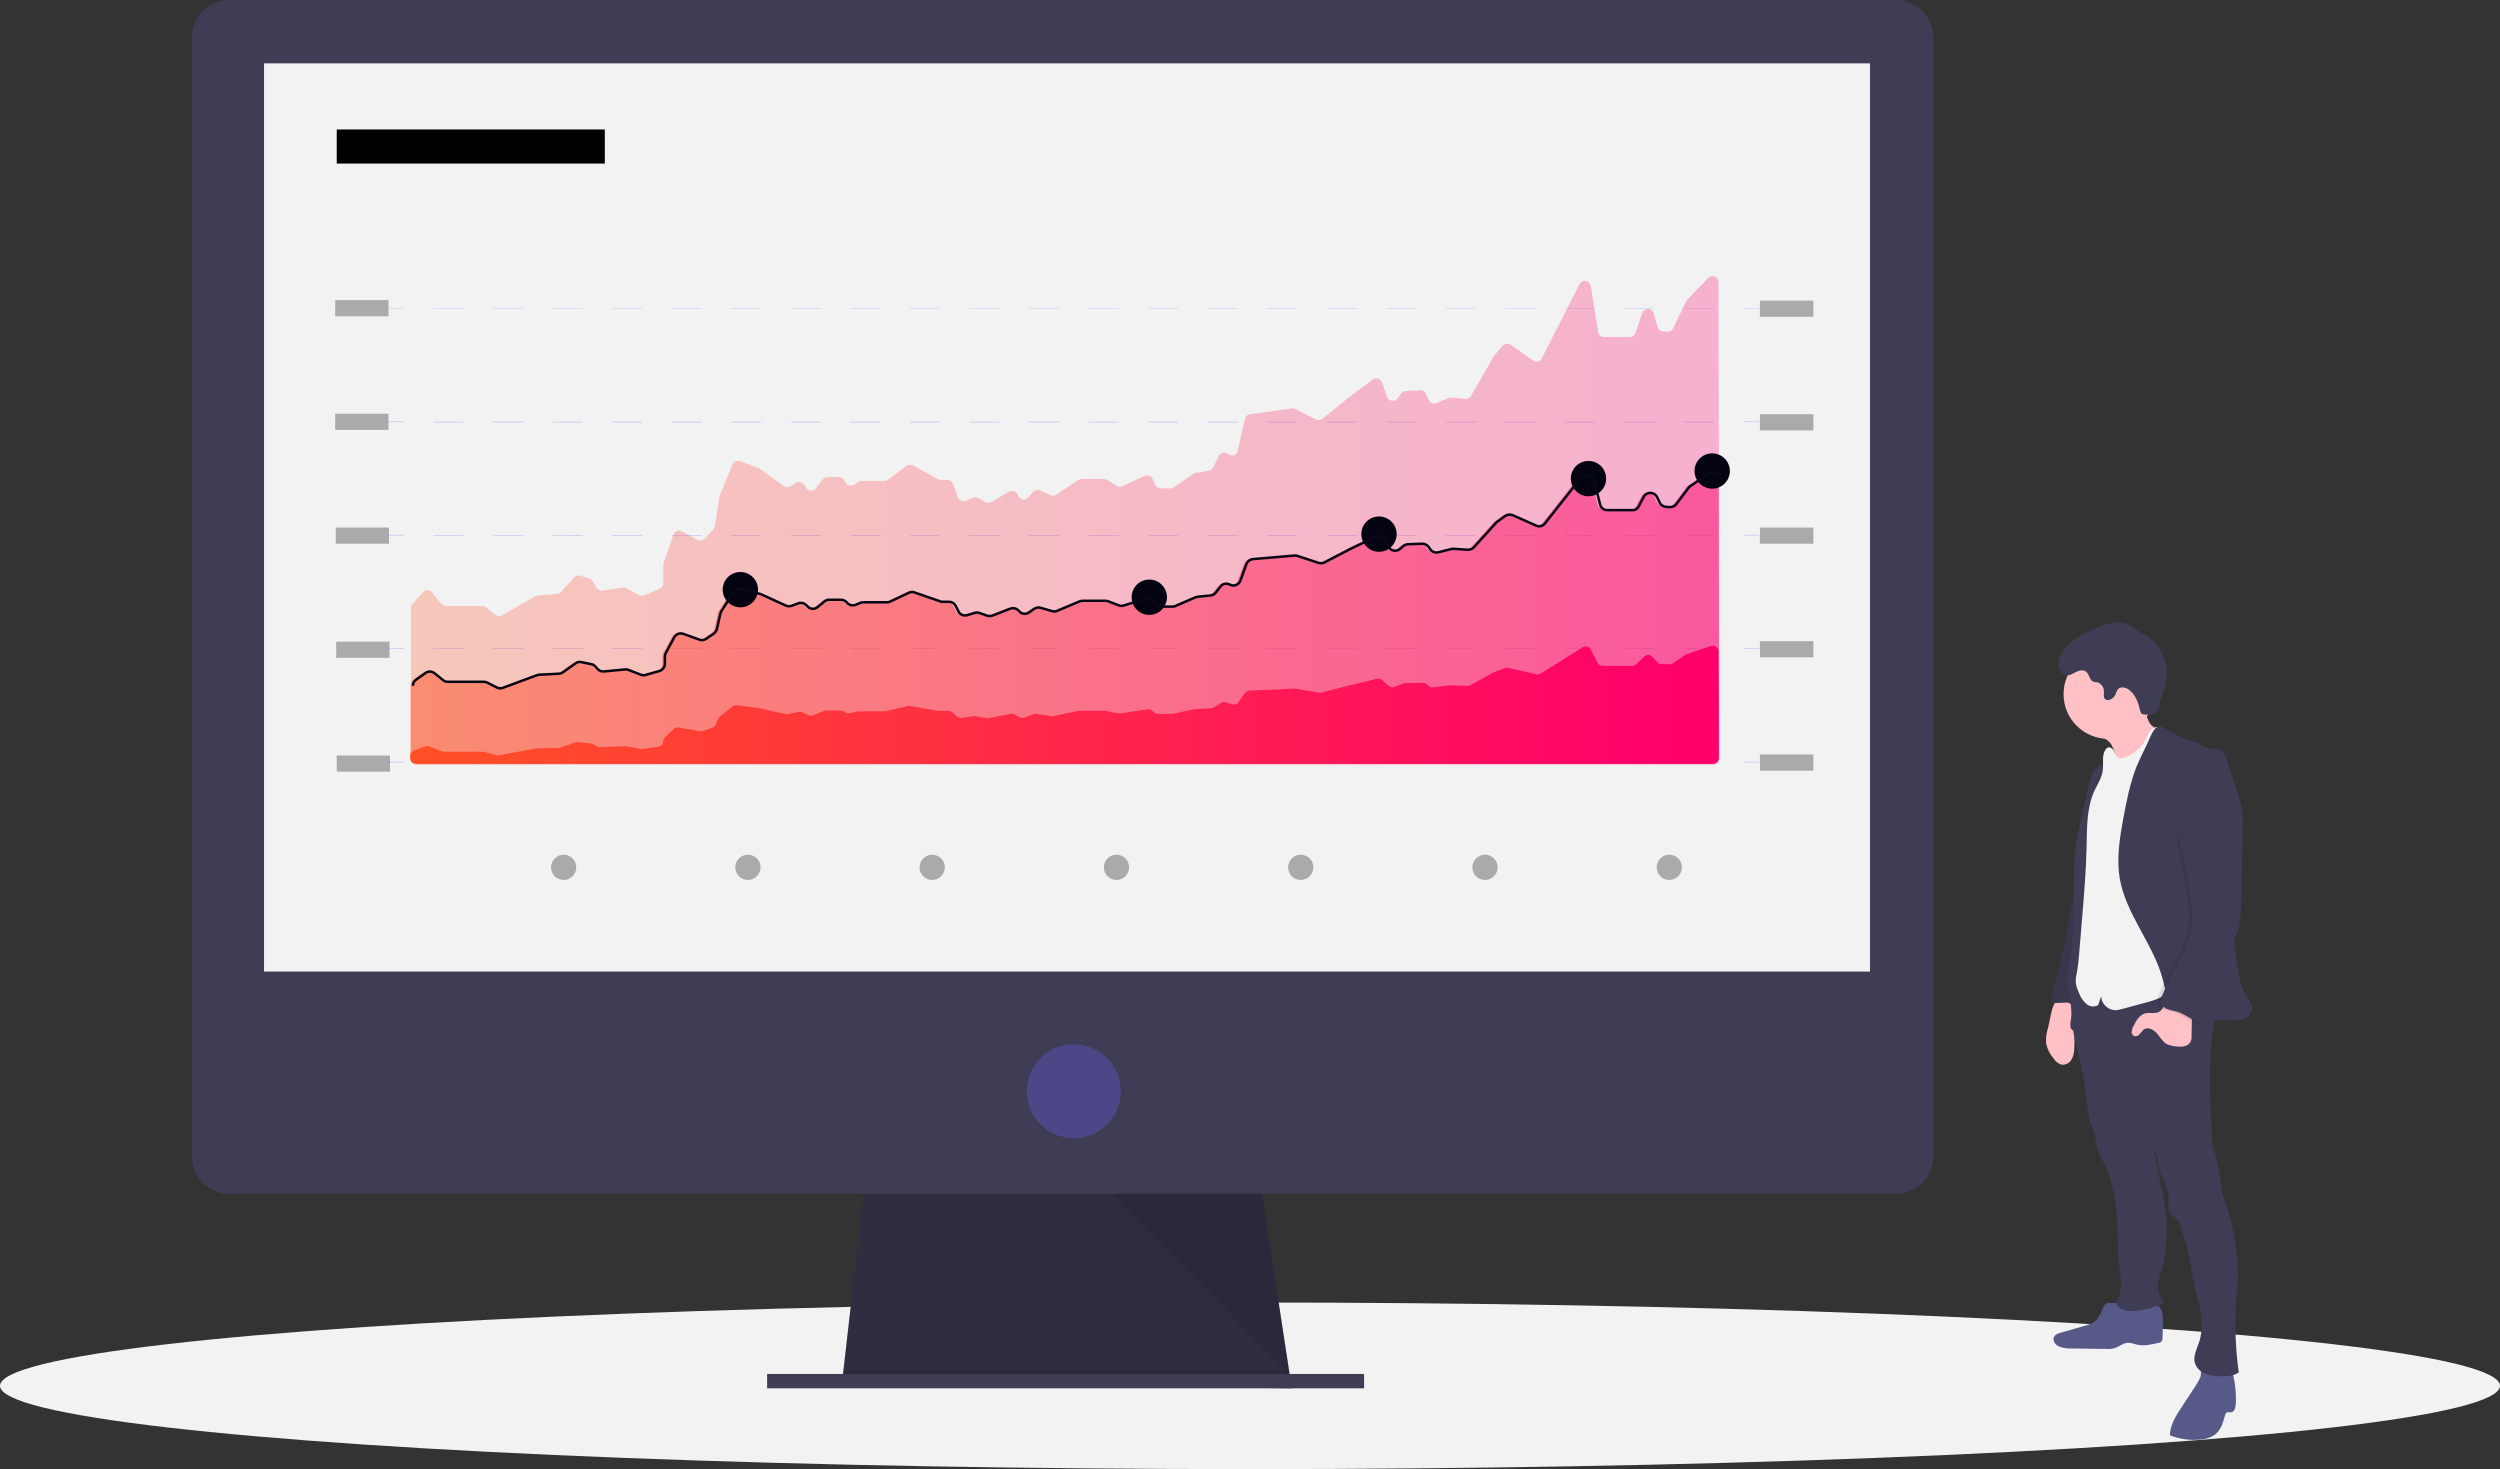 <?xml version="1.0" encoding="utf-8"?>
<!-- Generator: Adobe Illustrator 21.0.2, SVG Export Plug-In . SVG Version: 6.00 Build 0)  -->
<svg version="1.1" id="Capa_1" xmlns="http://www.w3.org/2000/svg" xmlns:xlink="http://www.w3.org/1999/xlink" x="0px" y="0px"
	 viewBox="0 0 990.4 582" style="enable-background:new 0 0 990.4 582;" xml:space="preserve">
<rect x="0" y="0" width="990.4" height="582" fill="#333333" stroke="none"/>
<style type="text/css">
	.st0{fill:#F2F2F2;}
	.st1{fill:#2F2E41;}
	.st2{opacity:0.1;enable-background:new    ;}
	.st3{fill:#3F3D56;}
	.st4{opacity:0.3;enable-background:new    ;}
	.st5{opacity:0.3;}
	.st6{fill:#6C63FF;}
	.st7{fill:none;stroke:#F2F2F2;stroke-width:0.1;stroke-miterlimit:10;}
	.st8{opacity:0.27;fill:url(#SVGID_1_);enable-background:new    ;}
	.st9{opacity:0.49;fill:url(#SVGID_2_);enable-background:new    ;}
	.st10{fill:#030311;}
	.st11{fill:url(#SVGID_3_);}
	.st12{fill:none;stroke:#080816;stroke-miterlimit:10;}
	.st13{opacity:0.2;fill:#F2F2F2;enable-background:new    ;}
	.st14{fill:#FFC0C6;}
	.st15{fill:#575A88;}
	.st16{opacity:0.3;fill:#6C63FF;enable-background:new    ;}
</style>
<title>Recurso 1</title>
<g id="e4110a9f-f3dd-43c7-a69f-77d1c85ae255">
	<ellipse class="st0" cx="495.2" cy="549" rx="495.2" ry="33"/>
	<polygon class="st1" points="511.8,550 333.6,547.7 334.1,543.1 342.7,467.7 499.2,467.7 510.7,543.1 511.6,548.8 	"/>
	<polygon class="st2" points="511.6,548.8 422.7,548.8 333.6,547.7 334.1,543.1 510.7,543.1 	"/>
	<rect x="303.9" y="544.3" class="st3" width="236.5" height="5.7"/>
	<path class="st3" d="M765.9,14.9c0-8.2-6.6-14.9-14.8-14.9c0,0,0,0,0,0H90.8C82.6,0,76,6.7,76,14.9c0,0,0,0,0,0l0,0v400.3h689.9
		V14.9z"/>
	<path class="st3" d="M76,411.2v46.9c0,8.2,6.6,14.8,14.7,14.8c0,0,0,0,0.1,0h660.3c8.2,0,14.8-6.6,14.8-14.7c0,0,0,0,0-0.1v-46.9
		H76z"/>
	<rect x="104.6" y="25.1" class="st0" width="636.2" height="359.8"/>
	<polygon class="st2" points="439.8,472.9 510.9,544.3 500,472.9 	"/>
	<rect x="132.8" y="163.9" class="st4" width="21.1" height="6.4"/>
	<rect x="697.2" y="164.1" class="st4" width="21.2" height="6.4"/>
	<rect x="133" y="209" class="st4" width="21.1" height="6.4"/>
	<rect x="133.2" y="254.2" class="st4" width="21.1" height="6.4"/>
	<rect x="133.4" y="299.3" class="st4" width="21.1" height="6.4"/>
	<g class="st5">
		<rect x="154" y="167" class="st6" width="6" height="0.2"/>
		<path class="st6" d="M679,167.3h-11.8v-0.2H679V167.3z M655.4,167.3h-11.8v-0.2h11.8L655.4,167.3z M631.8,167.3H620v-0.2h11.8
			L631.8,167.3z M608.2,167.3h-11.8v-0.2h11.8L608.2,167.3z M584.6,167.3h-11.8v-0.2h11.8L584.6,167.3z M561,167.3h-11.8v-0.2H561
			L561,167.3z M537.5,167.3h-11.8v-0.2h11.8L537.5,167.3z M513.9,167.3h-11.8v-0.2h11.8L513.9,167.3z M490.3,167.3h-11.8v-0.2h11.8
			L490.3,167.3z M466.7,167.3h-11.8v-0.2h11.8L466.7,167.3z M443.1,167.3h-11.8v-0.2h11.8L443.1,167.3z M419.5,167.3h-11.8v-0.2
			h11.8L419.5,167.3z M395.9,167.3h-11.8v-0.2h11.8L395.9,167.3z M372.3,167.3h-11.8v-0.2h11.8L372.3,167.3z M348.7,167.3h-11.8
			v-0.2h11.8L348.7,167.3z M325.1,167.3h-11.7v-0.2h11.8L325.1,167.3z M301.5,167.3h-11.8v-0.2h11.8L301.5,167.3z M277.9,167.3
			h-11.8v-0.2h11.8L277.9,167.3z M254.3,167.3h-11.8v-0.2h11.9L254.3,167.3z M230.8,167.3H219v-0.2h11.8L230.8,167.3z M207.2,167.3
			h-11.8v-0.2h11.8L207.2,167.3z M183.6,167.3h-11.8v-0.2h11.8L183.6,167.3z"/>
		<rect x="690.8" y="167" class="st6" width="6" height="0.2"/>
		<rect x="154" y="167" class="st6" width="6" height="0.2"/>
		<path class="st6" d="M679,167.3h-11.8v-0.2H679V167.3z M655.4,167.3h-11.8v-0.2h11.8L655.4,167.3z M631.8,167.3H620v-0.2h11.8
			L631.8,167.3z M608.2,167.3h-11.8v-0.2h11.8L608.2,167.3z M584.6,167.3h-11.8v-0.2h11.8L584.6,167.3z M561,167.3h-11.8v-0.2H561
			L561,167.3z M537.5,167.3h-11.8v-0.2h11.8L537.5,167.3z M513.9,167.3h-11.8v-0.2h11.8L513.9,167.3z M490.3,167.3h-11.8v-0.2h11.8
			L490.3,167.3z M466.7,167.3h-11.8v-0.2h11.8L466.7,167.3z M443.1,167.3h-11.8v-0.2h11.8L443.1,167.3z M419.5,167.3h-11.8v-0.2
			h11.8L419.5,167.3z M395.9,167.3h-11.8v-0.2h11.8L395.9,167.3z M372.3,167.3h-11.8v-0.2h11.8L372.3,167.3z M348.7,167.3h-11.8
			v-0.2h11.8L348.7,167.3z M325.1,167.3h-11.7v-0.2h11.8L325.1,167.3z M301.5,167.3h-11.8v-0.2h11.8L301.5,167.3z M277.9,167.3
			h-11.8v-0.2h11.8L277.9,167.3z M254.3,167.3h-11.8v-0.2h11.9L254.3,167.3z M230.8,167.3H219v-0.2h11.8L230.8,167.3z M207.2,167.3
			h-11.8v-0.2h11.8L207.2,167.3z M183.6,167.3h-11.8v-0.2h11.8L183.6,167.3z"/>
		<rect x="690.8" y="167" class="st6" width="6" height="0.2"/>
	</g>
	<rect x="132.8" y="118.9" class="st4" width="21.1" height="6.4"/>
	<rect x="697.2" y="119.1" class="st4" width="21.2" height="6.4"/>
	<g class="st5">
		<rect x="154" y="122" class="st6" width="6" height="0.2"/>
		<path class="st6" d="M679,122.3h-11.8v-0.2H679V122.3z M655.4,122.3h-11.8v-0.2h11.8L655.4,122.3z M631.8,122.3H620v-0.2h11.8
			L631.8,122.3z M608.2,122.3h-11.8v-0.2h11.8L608.2,122.3z M584.6,122.3h-11.8v-0.2h11.8L584.6,122.3z M561,122.3h-11.8v-0.2H561
			L561,122.3z M537.5,122.3h-11.8v-0.2h11.8L537.5,122.3z M513.9,122.3h-11.8v-0.2h11.8L513.9,122.3z M490.3,122.3h-11.8v-0.2h11.8
			L490.3,122.3z M466.7,122.3h-11.8v-0.2h11.8L466.7,122.3z M443.1,122.3h-11.8v-0.2h11.8L443.1,122.3z M419.5,122.3h-11.8v-0.2
			h11.8L419.5,122.3z M395.9,122.3h-11.8v-0.2h11.8L395.9,122.3z M372.3,122.3h-11.8v-0.2h11.8L372.3,122.3z M348.7,122.3h-11.8
			v-0.2h11.8L348.7,122.3z M325.1,122.3h-11.7v-0.2h11.8L325.1,122.3z M301.5,122.3h-11.8v-0.2h11.8L301.5,122.3z M277.9,122.3
			h-11.8v-0.2h11.8L277.9,122.3z M254.3,122.3h-11.8v-0.2h11.9L254.3,122.3z M230.8,122.3H219v-0.2h11.8L230.8,122.3z M207.2,122.3
			h-11.8v-0.2h11.8L207.2,122.3z M183.6,122.3h-11.8v-0.2h11.8L183.6,122.3z"/>
		<rect x="690.8" y="122" class="st6" width="6" height="0.2"/>
	</g>
	<rect x="697.2" y="209" class="st4" width="21.2" height="6.4"/>
	<g class="st5">
		<rect x="154" y="211.9" class="st6" width="6" height="0.2"/>
		<path class="st6" d="M679,212.2h-11.8V212H679V212.2z M655.4,212.2h-11.8V212h11.8L655.4,212.2z M631.8,212.2H620V212h11.8
			L631.8,212.2z M608.2,212.2h-11.8V212h11.8L608.2,212.2z M584.6,212.2h-11.8V212h11.8L584.6,212.2z M561,212.2h-11.8V212H561
			L561,212.2z M537.5,212.2h-11.8V212h11.8L537.5,212.2z M513.9,212.2h-11.8V212h11.8L513.9,212.2z M490.3,212.2h-11.8V212h11.8
			L490.3,212.2z M466.7,212.2h-11.8V212h11.8L466.7,212.2z M443.1,212.2h-11.8V212h11.8L443.1,212.2z M419.5,212.2h-11.8V212h11.8
			L419.5,212.2z M395.9,212.2h-11.8V212h11.8L395.9,212.2z M372.3,212.2h-11.8V212h11.8L372.3,212.2z M348.7,212.2h-11.8V212h11.8
			L348.7,212.2z M325.1,212.2h-11.7V212h11.8L325.1,212.2z M301.5,212.2h-11.8V212h11.8L301.5,212.2z M277.9,212.2h-11.8V212h11.8
			L277.9,212.2z M254.3,212.2h-11.8V212h11.9L254.3,212.2z M230.8,212.2H219V212h11.8L230.8,212.2z M207.2,212.2h-11.8V212h11.8
			L207.2,212.2z M183.6,212.2h-11.8V212h11.8L183.6,212.2z"/>
		<rect x="690.8" y="211.9" class="st6" width="6" height="0.2"/>
		<rect x="154" y="211.9" class="st6" width="6" height="0.2"/>
		<path class="st6" d="M679,212.2h-11.8V212H679V212.2z M655.4,212.2h-11.8V212h11.8L655.4,212.2z M631.8,212.2H620V212h11.8
			L631.8,212.2z M608.2,212.2h-11.8V212h11.8L608.2,212.2z M584.6,212.2h-11.8V212h11.8L584.6,212.2z M561,212.2h-11.8V212H561
			L561,212.2z M537.5,212.2h-11.8V212h11.8L537.5,212.2z M513.9,212.2h-11.8V212h11.8L513.9,212.2z M490.3,212.2h-11.8V212h11.8
			L490.3,212.2z M466.7,212.2h-11.8V212h11.8L466.7,212.2z M443.1,212.2h-11.8V212h11.8L443.1,212.2z M419.5,212.2h-11.8V212h11.8
			L419.5,212.2z M395.9,212.2h-11.8V212h11.8L395.9,212.2z M372.3,212.2h-11.8V212h11.8L372.3,212.2z M348.7,212.2h-11.8V212h11.8
			L348.7,212.2z M325.1,212.2h-11.7V212h11.8L325.1,212.2z M301.5,212.2h-11.8V212h11.8L301.5,212.2z M277.9,212.2h-11.8V212h11.8
			L277.9,212.2z M254.3,212.2h-11.8V212h11.9L254.3,212.2z M230.8,212.2H219V212h11.8L230.8,212.2z M207.2,212.2h-11.8V212h11.8
			L207.2,212.2z M183.6,212.2h-11.8V212h11.8L183.6,212.2z"/>
		<rect x="690.8" y="211.9" class="st6" width="6" height="0.2"/>
	</g>
	<rect x="697.2" y="254" class="st4" width="21.2" height="6.4"/>
	<g class="st5">
		<rect x="154" y="256.9" class="st6" width="6" height="0.2"/>
		<path class="st6" d="M679,257.1h-11.8v-0.2H679V257.1z M655.4,257.1h-11.8v-0.2h11.8L655.4,257.1z M631.8,257.1H620v-0.2h11.8
			L631.8,257.1z M608.2,257.1h-11.8v-0.2h11.8L608.2,257.1z M584.6,257.1h-11.8v-0.2h11.8L584.6,257.1z M561,257.1h-11.8v-0.2H561
			L561,257.1z M537.5,257.1h-11.8v-0.2h11.8L537.5,257.1z M513.9,257.1h-11.8v-0.2h11.8L513.9,257.1z M490.3,257.1h-11.8v-0.2h11.8
			L490.3,257.1z M466.7,257.1h-11.8v-0.2h11.8L466.7,257.1z M443.1,257.1h-11.8v-0.2h11.8L443.1,257.1z M419.5,257.1h-11.8v-0.2
			h11.8L419.5,257.1z M395.9,257.1h-11.8v-0.2h11.8L395.9,257.1z M372.3,257.1h-11.8v-0.2h11.8L372.3,257.1z M348.7,257.1h-11.8
			v-0.2h11.8L348.7,257.1z M325.1,257.1h-11.7v-0.2h11.8L325.1,257.1z M301.5,257.1h-11.8v-0.2h11.8L301.5,257.1z M277.9,257.1
			h-11.8v-0.2h11.8L277.9,257.1z M254.3,257.1h-11.8v-0.2h11.9L254.3,257.1z M230.8,257.1H219v-0.2h11.8L230.8,257.1z M207.2,257.1
			h-11.8v-0.2h11.8L207.2,257.1z M183.6,257.1h-11.8v-0.2h11.8L183.6,257.1z"/>
		<rect x="690.8" y="256.9" class="st6" width="6" height="0.2"/>
		<rect x="154" y="256.9" class="st6" width="6" height="0.2"/>
		<path class="st6" d="M679,257.1h-11.8v-0.2H679V257.1z M655.4,257.1h-11.8v-0.2h11.8L655.4,257.1z M631.8,257.1H620v-0.2h11.8
			L631.8,257.1z M608.2,257.1h-11.8v-0.2h11.8L608.2,257.1z M584.6,257.1h-11.8v-0.2h11.8L584.6,257.1z M561,257.1h-11.8v-0.2H561
			L561,257.1z M537.5,257.1h-11.8v-0.2h11.8L537.5,257.1z M513.9,257.1h-11.8v-0.2h11.8L513.9,257.1z M490.3,257.1h-11.8v-0.2h11.8
			L490.3,257.1z M466.7,257.1h-11.8v-0.2h11.8L466.7,257.1z M443.1,257.1h-11.8v-0.2h11.8L443.1,257.1z M419.5,257.1h-11.8v-0.2
			h11.8L419.5,257.1z M395.9,257.1h-11.8v-0.2h11.8L395.9,257.1z M372.3,257.1h-11.8v-0.2h11.8L372.3,257.1z M348.7,257.1h-11.8
			v-0.2h11.8L348.7,257.1z M325.1,257.1h-11.7v-0.2h11.8L325.1,257.1z M301.5,257.1h-11.8v-0.2h11.8L301.5,257.1z M277.9,257.1
			h-11.8v-0.2h11.8L277.9,257.1z M254.3,257.1h-11.8v-0.2h11.9L254.3,257.1z M230.8,257.1H219v-0.2h11.8L230.8,257.1z M207.2,257.1
			h-11.8v-0.2h11.8L207.2,257.1z M183.6,257.1h-11.8v-0.2h11.8L183.6,257.1z"/>
		<rect x="690.8" y="256.9" class="st6" width="6" height="0.2"/>
	</g>
	<rect x="697.2" y="298.9" class="st4" width="21.2" height="6.4"/>
	<g class="st5">
		<rect x="154" y="301.8" class="st6" width="6" height="0.2"/>
		<path class="st6" d="M679,302.1h-11.8v-0.3H679V302.1z M655.4,302.1h-11.8v-0.3h11.8L655.4,302.1z M631.8,302.1H620v-0.3h11.8
			L631.8,302.1z M608.2,302.1h-11.8v-0.3h11.8L608.2,302.1z M584.6,302.1h-11.8v-0.3h11.8L584.6,302.1z M561,302.1h-11.8v-0.3H561
			L561,302.1z M537.5,302.1h-11.8v-0.3h11.8L537.5,302.1z M513.9,302.1h-11.8v-0.3h11.8L513.9,302.1z M490.3,302.1h-11.8v-0.3h11.8
			L490.3,302.1z M466.7,302.1h-11.8v-0.3h11.8L466.7,302.1z M443.1,302.1h-11.8v-0.3h11.8L443.1,302.1z M419.5,302.1h-11.8v-0.3
			h11.8L419.5,302.1z M395.9,302.1h-11.8v-0.3h11.8L395.9,302.1z M372.3,302.1h-11.8v-0.3h11.8L372.3,302.1z M348.7,302.1h-11.8
			v-0.3h11.8L348.7,302.1z M325.1,302.1h-11.7v-0.3h11.8L325.1,302.1z M301.5,302.1h-11.8v-0.3h11.8L301.5,302.1z M277.9,302.1
			h-11.8v-0.3h11.8L277.9,302.1z M254.3,302.1h-11.8v-0.3h11.9L254.3,302.1z M230.8,302.1H219v-0.3h11.8L230.8,302.1z M207.2,302.1
			h-11.8v-0.3h11.8L207.2,302.1z M183.6,302.1h-11.8v-0.3h11.8L183.6,302.1z"/>
		<rect x="690.8" y="301.8" class="st6" width="6" height="0.2"/>
		<rect x="154" y="301.8" class="st6" width="6" height="0.2"/>
		<path class="st6" d="M679,302.1h-11.8v-0.3H679V302.1z M655.4,302.1h-11.8v-0.3h11.8L655.4,302.1z M631.8,302.1H620v-0.3h11.8
			L631.8,302.1z M608.2,302.1h-11.8v-0.3h11.8L608.2,302.1z M584.6,302.1h-11.8v-0.3h11.8L584.6,302.1z M561,302.1h-11.8v-0.3H561
			L561,302.1z M537.5,302.1h-11.8v-0.3h11.8L537.5,302.1z M513.9,302.1h-11.8v-0.3h11.8L513.9,302.1z M490.3,302.1h-11.8v-0.3h11.8
			L490.3,302.1z M466.7,302.1h-11.8v-0.3h11.8L466.7,302.1z M443.1,302.1h-11.8v-0.3h11.8L443.1,302.1z M419.5,302.1h-11.8v-0.3
			h11.8L419.5,302.1z M395.9,302.1h-11.8v-0.3h11.8L395.9,302.1z M372.3,302.1h-11.8v-0.3h11.8L372.3,302.1z M348.7,302.1h-11.8
			v-0.3h11.8L348.7,302.1z M325.1,302.1h-11.7v-0.3h11.8L325.1,302.1z M301.5,302.1h-11.8v-0.3h11.8L301.5,302.1z M277.9,302.1
			h-11.8v-0.3h11.8L277.9,302.1z M254.3,302.1h-11.8v-0.3h11.9L254.3,302.1z M230.8,302.1H219v-0.3h11.8L230.8,302.1z M207.2,302.1
			h-11.8v-0.3h11.8L207.2,302.1z M183.6,302.1h-11.8v-0.3h11.8L183.6,302.1z"/>
		<rect x="690.8" y="301.8" class="st6" width="6" height="0.2"/>
	</g>
	<line class="st7" x1="222.9" y1="122.3" x2="222.9" y2="302.5"/>
	<line class="st7" x1="295.9" y1="122.3" x2="295.9" y2="302.5"/>
	<line class="st7" x1="368.9" y1="122.3" x2="368.9" y2="302.5"/>
	<line class="st7" x1="441.9" y1="122.3" x2="441.9" y2="302.5"/>
	<line class="st7" x1="514.9" y1="122.3" x2="514.9" y2="302.5"/>
	<line class="st7" x1="587.9" y1="122.3" x2="587.9" y2="302.5"/>
	<line class="st7" x1="660.9" y1="122.3" x2="660.9" y2="302.5"/>
	
		<linearGradient id="SVGID_1_" gradientUnits="userSpaceOnUse" x1="162.699" y1="548.6" x2="681.2" y2="548.6" gradientTransform="matrix(1 0 0 1 0 -342.4)">
		<stop  offset="0" style="stop-color:#FFFFFF"/>
		<stop  offset="0" style="stop-color:#F1F1F1"/>
		<stop  offset="0" style="stop-color:#FF5025"/>
		<stop  offset="0.97" style="stop-color:#FF006B"/>
	</linearGradient>
	<path class="st8" d="M676.7,110.1l-8.3,8.7c-0.2,0.2-0.3,0.4-0.4,0.6l-5.2,10.7c-0.4,0.9-1.3,1.4-2.3,1.3l-1.7-0.1
		c-1-0.1-1.8-0.7-2.1-1.7l-1.6-5.5c-0.3-1.2-1.6-2-2.8-1.6c0,0-0.1,0-0.1,0c-0.7,0.2-1.3,0.8-1.6,1.5l-2.7,7.9
		c-0.3,1-1.2,1.6-2.2,1.6h-10.3c-1.2,0-2.2-0.8-2.3-2l-2.9-18.2c-0.2-1.3-1.4-2.2-2.7-2c0,0,0,0,0,0c-0.8,0.1-1.4,0.6-1.8,1.3
		L610.8,142c-0.6,1.2-2,1.6-3.1,1c0,0,0,0-0.1,0c-0.1-0.1-0.2-0.1-0.3-0.2l-8.8-6.2c-1-0.7-2.4-0.5-3.2,0.4l-3.3,3.9
		c-0.1,0.1-0.2,0.2-0.3,0.4l-8.9,15.5c-0.5,0.8-1.4,1.3-2.3,1.2l-5.5-0.5c-0.4,0-0.8,0-1.1,0.2l-4.9,2c-1.2,0.4-2.5-0.1-3-1.2
		l-1.1-2.5c-0.4-0.9-1.3-1.5-2.3-1.4l-5.6,0.3c-0.7,0-1.3,0.4-1.8,0.9l-1.6,2.1c-0.8,1-2.3,1.2-3.3,0.4c-0.4-0.3-0.6-0.7-0.8-1.1
		l-2-5.7c-0.4-1.2-1.8-1.9-3-1.5l-0.6,0.3l-9.5,7.1l-10.5,8.5c-0.7,0.6-1.7,0.7-2.6,0.3l-8.2-4.2c-0.4-0.2-0.9-0.3-1.4-0.2
		l-16.5,2.3c-1,0.1-1.8,0.8-2,1.8l-2.9,12.7c-0.3,1.3-1.5,2.1-2.8,1.8c-0.4-0.1-0.7-0.3-1-0.5l0,0c-1-0.9-2.5-0.7-3.4,0.3
		c0,0,0,0,0,0c-0.1,0.2-0.2,0.3-0.3,0.5l-2.2,4.5c-0.3,0.7-1,1.2-1.7,1.3l-5.1,0.8c-0.3,0.1-0.6,0.2-0.9,0.4l-8,5.4
		c-0.4,0.3-0.8,0.4-1.3,0.4h-3.8c-0.9,0-1.8-0.6-2.2-1.4l-1-2.4c-0.5-1.2-1.9-1.7-3.1-1.2c0,0,0,0,0,0h-0.1l-8.7,4.1
		c-0.7,0.3-1.5,0.3-2.2-0.1l-4-2.4c-0.4-0.2-0.8-0.3-1.2-0.3h-8.8c-0.5,0-0.9,0.1-1.3,0.4l-8.8,5.8c-0.7,0.5-1.6,0.5-2.3,0.2l-4-1.9
		c-1-0.4-2.1-0.2-2.8,0.6l-1.9,2.2c-0.8,1-2.2,1.1-3.2,0.3c0,0-0.1-0.1-0.1-0.1c-0.2-0.2-0.4-0.4-0.5-0.6l-0.6-1
		c-0.6-1.1-2-1.5-3.1-0.9c0,0,0,0-0.1,0h-0.1l-6.9,4.1c-0.8,0.4-1.6,0.4-2.4,0l-2.9-1.6c-0.6-0.4-1.4-0.4-2.1-0.1l-2.7,1.2
		c-1.2,0.5-2.6,0-3.2-1.2c0-0.1,0-0.1-0.1-0.2l-1.8-5.2c-0.3-1-1.2-1.7-2.3-1.7h-2.6c-0.4,0-0.8-0.1-1.2-0.3l-9.8-5.4
		c-0.8-0.4-1.8-0.4-2.6,0.2l-7.2,5.4c-0.4,0.3-0.9,0.5-1.4,0.5h-9.1c-0.5,0-0.9,0.1-1.3,0.4l-1.7,1.1c-1.1,0.7-2.5,0.4-3.3-0.6
		c-0.1-0.1-0.1-0.2-0.2-0.3l-0.4-0.8c-0.4-0.8-1.2-1.3-2.1-1.3h-4.5c-0.7,0-1.4,0.3-1.9,0.9l-2.8,3.6c-0.8,1-2.3,1.2-3.3,0.4
		c-0.2-0.2-0.4-0.4-0.5-0.6l-0.8-1.2c-0.7-1.1-2.1-1.4-3.2-0.8l-2.3,1.4c-0.8,0.5-1.8,0.4-2.6-0.1l-9.4-6.8
		c-0.2-0.1-0.3-0.2-0.5-0.3l-7.4-2.8c-1.2-0.4-2.5,0.1-3,1.3l-5.1,12.5c-0.1,0.2-0.1,0.3-0.1,0.5l-1.7,11.3
		c-0.1,0.5-0.3,0.9-0.6,1.3l-3.5,3.8c-0.7,0.8-1.9,1-2.9,0.5l-6.1-3.4c-1.1-0.6-2.5-0.2-3.2,0.9c-0.1,0.1-0.1,0.3-0.2,0.4l-3.9,11.3
		c-0.1,0.3-0.1,0.5-0.1,0.8v7.1c0,0.9-0.6,1.8-1.4,2.2l-6.2,2.7c-0.7,0.3-1.4,0.2-2.1-0.1l-4.7-2.7c-0.4-0.3-1-0.4-1.5-0.3l-8.2,1.2
		c-1,0.1-1.9-0.3-2.4-1.2l-1.4-2.4c-0.3-0.5-0.8-0.9-1.3-1.1l-3.7-1.2c-0.9-0.3-1.9,0-2.5,0.7l-5.1,5.7c-0.4,0.4-1,0.7-1.6,0.8
		l-7.6,0.6c-0.4,0-0.7,0.1-1,0.3l-13.2,7.6c-0.9,0.5-1.9,0.4-2.7-0.2l-3.8-3c-0.4-0.3-1-0.5-1.5-0.5h-14.2c-0.7,0-1.4-0.3-1.9-0.9
		l-3.6-4.5c-0.8-1-2.3-1.2-3.3-0.4l-0.3,0.3l-4.3,4.8c-0.4,0.4-0.6,1-0.6,1.6v59.6c0,1.3,1.1,2.4,2.4,2.4h513.7
		c1.3,0,2.4-1.1,2.4-2.4l0,0l-0.4-188.8c0-1.3-1-2.4-2.3-2.4c0,0,0,0,0,0C677.8,109.4,677.2,109.7,676.7,110.1z"/>
	
		<linearGradient id="SVGID_2_" gradientUnits="userSpaceOnUse" x1="162.599" y1="587.15" x2="681" y2="587.15" gradientTransform="matrix(1 0 0 1 0 -342.4)">
		<stop  offset="0" style="stop-color:#FFFFFF"/>
		<stop  offset="0" style="stop-color:#F1F1F1"/>
		<stop  offset="0" style="stop-color:#FF5025"/>
		<stop  offset="0.97" style="stop-color:#FF006B"/>
	</linearGradient>
	<path class="st9" d="M676.3,187.4l-7.7,5.2c-0.3,0.2-0.5,0.4-0.7,0.7l-4.8,6.3c-0.6,0.8-1.5,1.2-2.5,1.2l-1.6-0.1
		c-1.1-0.1-2.1-0.7-2.5-1.7l-1-2.1c-0.7-1.5-2.4-2.1-3.9-1.5c-0.6,0.3-1.1,0.7-1.4,1.3l-2,3.8c-0.5,1-1.5,1.6-2.6,1.5h-9.9
		c-1.3,0-2.5-0.9-2.8-2.2l-2.4-9.5c-0.4-1.6-2-2.5-3.5-2.1c0,0,0,0-0.1,0c-0.6,0.2-1.2,0.5-1.6,1L611,207.3c-0.8,1-2.3,1.4-3.5,0.9
		l-9.2-4.2c-1-0.4-2.1-0.3-3,0.3l-3.3,2.4c-0.2,0.1-0.3,0.3-0.4,0.4l-8.7,9.6c-0.6,0.7-1.5,1-2.4,1l-5.7-0.4c-0.3,0-0.6,0-0.9,0.1
		l-5.1,1.3c-1.2,0.3-2.5-0.2-3.2-1.2l-0.6-0.9c-0.6-0.8-1.5-1.3-2.5-1.3l-5.7,0.2c-0.7,0-1.3,0.3-1.8,0.7l-1.4,1.2
		c-1.2,1-3,0.9-4.1-0.3c0,0,0,0,0-0.1c-0.1-0.2-0.2-0.3-0.3-0.5l-1.5-2.7c-0.7-1.4-2.4-1.9-3.8-1.2c0,0,0,0,0,0l-9.6,4.6l-10.6,5.5
		c-0.7,0.4-1.5,0.4-2.3,0.2l-8.5-2.8c-0.4-0.1-0.8-0.2-1.2-0.1l-16.4,1.4c-1.1,0.1-2.1,0.9-2.5,1.9l-2.4,6.6
		c-0.5,1.5-2.2,2.3-3.7,1.8c-0.1-0.1-0.3-0.1-0.4-0.2h-0.1c-1.3-0.7-2.9-0.4-3.7,0.8l-1.9,2.4c-0.5,0.6-1.2,1-2,1.1l-5.1,0.5
		c-0.3,0-0.6,0.1-0.8,0.2l-8.1,3.5c-0.4,0.2-0.8,0.2-1.2,0.2h-3.9c-1,0-1.9-0.5-2.4-1.3l-0.6-0.8c-0.7-1.1-2.1-1.5-3.3-1.1l-9.1,2.8
		c-0.6,0.2-1.3,0.2-1.9-0.1l-4.2-1.6c-0.3-0.1-0.7-0.2-1-0.2h-9.1c-0.4,0-0.7,0.1-1.1,0.2l-9,3.8c-0.6,0.3-1.3,0.3-2,0.1l-4.5-1.3
		c-0.9-0.3-1.8-0.1-2.6,0.4l-2,1.4c-1.2,0.9-2.9,0.7-3.9-0.4l-0.3-0.3c-0.8-0.9-2.1-1.2-3.2-0.8l-7.2,2.8c-0.7,0.2-1.3,0.2-2,0
		l-3.2-1.1c-0.6-0.2-1.2-0.2-1.8,0l-3,0.9c-1.3,0.4-2.8-0.2-3.4-1.5l-1.1-2.2c-0.5-1-1.5-1.6-2.6-1.6h-2.6c-0.3,0-0.7,0-1-0.2
		l-10.1-3.5c-0.7-0.3-1.5-0.2-2.2,0.1l-7.4,3.5c-0.4,0.2-0.8,0.3-1.3,0.3h-9.3c-0.4,0-0.8,0.1-1.2,0.2l-1.9,0.8
		c-1.2,0.5-2.7,0.1-3.5-0.9l0,0c-0.6-0.7-1.4-1.1-2.3-1.1h-4.7c-0.7,0-1.4,0.2-1.9,0.7l-2.7,2.2c-1.1,1-2.9,0.9-3.9-0.2l-0.6-0.6
		c-0.8-0.8-2-1.1-3.1-0.7l-2.7,1c-0.8,0.3-1.6,0.2-2.3-0.1l-9.6-4.4c-0.2-0.1-0.3-0.1-0.5-0.2l-7.5-1.9c-1.2-0.3-2.5,0.2-3.2,1.3
		l-4.7,7.4c-0.2,0.3-0.3,0.6-0.4,0.9l-1.4,6.2c-0.2,0.7-0.6,1.3-1.2,1.8l-3.1,2.1c-0.8,0.5-1.7,0.7-2.6,0.3l-6.4-2.3
		c-1.4-0.5-2.9,0.1-3.6,1.4l-3.4,6.3c-0.2,0.4-0.3,0.9-0.3,1.4v2.8c0,1.3-0.9,2.4-2.1,2.8l-5.6,1.6c-0.6,0.2-1.2,0.1-1.8-0.1
		l-4.9-1.9c-0.4-0.2-0.9-0.2-1.3-0.2l-8.5,0.8c-0.9,0.1-1.8-0.3-2.4-0.9l-1-1.1c-0.4-0.5-1-0.8-1.6-0.9l-3.9-0.8
		c-0.8-0.2-1.6,0-2.3,0.5l-5.1,3.6c-0.4,0.3-1,0.5-1.5,0.5l-7.8,0.4c-0.3,0-0.6,0.1-0.9,0.2l-13.5,5c-0.7,0.3-1.6,0.2-2.3-0.1
		l-3.9-2c-0.4-0.2-0.8-0.3-1.3-0.3h-14.3c-0.7,0-1.3-0.2-1.8-0.6l-3.5-2.8c-1-0.8-2.4-0.9-3.5-0.1l-3.8,2.7
		c-0.8,0.5-1.2,1.4-1.2,2.4v28.1c0,1.6,1.3,2.9,2.9,2.9h512.6c1.6,0,2.9-1.3,2.9-2.9c0,0,0,0,0,0l-0.1-109.8c0-1.6-1.3-2.9-2.9-3
		C677.4,186.9,676.8,187.1,676.3,187.4z"/>
	<circle class="st10" cx="678.3" cy="186.6" r="7"/>
	
		<linearGradient id="SVGID_3_" gradientUnits="userSpaceOnUse" x1="162.5" y1="621.597" x2="680.9" y2="621.597" gradientTransform="matrix(1 0 0 1 0 -342.4)">
		<stop  offset="0" style="stop-color:#FFFFFF"/>
		<stop  offset="0" style="stop-color:#F1F1F1"/>
		<stop  offset="0" style="stop-color:#FF5025"/>
		<stop  offset="0.97" style="stop-color:#FF006B"/>
	</linearGradient>
	<path class="st11" d="M677.9,255.9l-9.5,3.2c-0.2,0.1-0.4,0.1-0.5,0.2l-5.2,3.5c-0.4,0.2-0.8,0.4-1.3,0.4l-3.2-0.1
		c-0.6,0-1.2-0.3-1.6-0.7l-2-2.2c-0.8-0.9-2.2-1-3.1-0.2l0,0l-3.4,3.2c-0.4,0.4-0.9,0.6-1.5,0.6h-11.7c-0.8,0-1.6-0.5-2-1.2
		l-2.7-5.3c-0.6-1.1-1.9-1.5-3-1c-0.1,0-0.1,0.1-0.2,0.1l-16.6,10.4c-0.5,0.3-1.1,0.4-1.7,0.3l-11.3-2.5c-0.4-0.1-0.9-0.1-1.3,0.1
		l-4.1,1.5c-0.1,0-0.2,0.1-0.3,0.1l-9.1,5.1c-0.4,0.2-0.8,0.3-1.2,0.3l-6.8-0.2h-0.3l-6.5,0.8c-0.6,0.1-1.1-0.1-1.6-0.4l-1.3-1
		c-0.4-0.3-0.8-0.4-1.3-0.4l-7.1,0.1c-0.3,0-0.6,0.1-0.8,0.2l-3.2,1.3c-0.8,0.3-1.7,0.2-2.4-0.4l-2.6-2.3c-0.5-0.5-1.3-0.7-2-0.5
		l-10.9,2.6l-11.2,2.9c-0.3,0.1-0.6,0.1-0.9,0l-9.5-1.6h-0.5l-17.6,0.8c-0.7,0-1.3,0.4-1.7,0.9l-2.6,3.7c-0.5,0.8-1.5,1.1-2.4,0.8
		l-2.8-0.8c-0.6-0.2-1.3-0.1-1.8,0.3l-2.8,1.8c-0.3,0.2-0.7,0.3-1.1,0.3l-6,0.3h-0.3l-9,1.9h-5.6c-0.5,0-0.9-0.2-1.3-0.4l-1.3-1
		c-0.5-0.4-1-0.5-1.6-0.4l-10.8,1.6H443l-5.1-1h-10.7l-9.9,2.1c-0.3,0.1-0.5,0.1-0.8,0l-5.9-0.9c-0.4-0.1-0.7,0-1.1,0.1l-3.8,1.4
		c-0.6,0.2-1.3,0.2-1.9-0.2l-1.8-1c-0.4-0.3-1-0.4-1.5-0.3l-9,1.7h-0.8l-4.3-0.8h-0.7l-4.8,0.7c-0.7,0.1-1.4-0.1-1.9-0.6l-1.6-1.5
		c-0.4-0.4-1-0.6-1.6-0.7h-4.2l-11.1-1.9c-0.3-0.1-0.6-0.1-0.9,0l-8.4,2c-0.2,0-0.3,0.1-0.5,0.1h-10.6l-3.4,0.7
		c-0.6,0.2-1.2,0.1-1.7-0.2l-0.6-0.5c-0.4-0.2-0.8-0.3-1.2-0.3h-6.1c-0.3,0-0.6,0.1-0.8,0.2l-4.3,1.7c-0.6,0.2-1.2,0.2-1.8-0.1
		l-2.3-1.1c-0.4-0.2-0.9-0.3-1.4-0.2l-4.5,0.9c-0.3,0.1-0.6,0.1-0.9,0l-10.3-2.4h-0.2l-8.8-1.1c-0.6-0.1-1.2,0.1-1.6,0.5l-5,3.9
		c-0.3,0.2-0.5,0.5-0.6,0.8l-1.1,2.5c-0.2,0.6-0.7,1-1.3,1.2l-3.8,1.3c-0.4,0.1-0.7,0.2-1.1,0.1l-8.5-1.5c-0.7-0.1-1.4,0.1-1.9,0.6
		l-3.4,3.2c-0.4,0.4-0.7,1-0.7,1.6l0,0c0,1.1-0.8,2-1.9,2.2l-6.4,0.9h-0.7l-5.8-1.1h-0.5l-9.7,0.4c-0.4,0-0.8-0.1-1.2-0.3l-1.7-0.9
		l-0.9-0.3l-5.1-0.5c-0.3,0-0.7,0-1,0.1l-6,2.1c-0.2,0.1-0.5,0.1-0.7,0.1l-8.5,0.2h-0.4l-14.5,2.7c-0.3,0.1-0.7,0.1-1,0l-4.9-1.3
		c-0.2,0-0.4-0.1-0.6-0.1h-15.5c-0.3,0-0.6-0.1-0.8-0.2l-4.9-1.9c-0.5-0.2-1.1-0.2-1.6,0l-4.5,1.6c-0.9,0.3-1.5,1.1-1.5,2.1v1
		c0,1.2,1,2.2,2.2,2.2h514c1.2,0,2.2-1,2.2-2.2l0,0l-0.1-42.3c0-1.2-0.9-2.2-2.1-2.3C678.4,255.8,678.2,255.8,677.9,255.9z"/>
	<circle class="st10" cx="293.3" cy="233.6" r="7"/>
	<circle class="st10" cx="629.3" cy="189.6" r="7"/>
	<circle class="st10" cx="455.3" cy="236.6" r="7"/>
	<circle class="st10" cx="546.3" cy="211.6" r="7"/>
	<path class="st12" d="M681.8,189.8c0-1.6-1.3-2.9-2.9-2.9l0,0c-0.6,0-1.1,0.2-1.6,0.5l-7.7,5.2c-0.3,0.2-0.5,0.4-0.7,0.7l-4.8,6.4
		c-0.6,0.8-1.5,1.2-2.5,1.2l-1.6-0.1c-1.1-0.1-2.1-0.7-2.5-1.7l-1-2.1c-0.7-1.5-2.4-2.1-3.9-1.5c-0.6,0.3-1.1,0.7-1.4,1.3l-2,3.8
		c-0.5,1-1.5,1.6-2.6,1.5h-9.9c-1.3,0-2.5-0.9-2.8-2.2l-2.4-9.5c-0.4-1.6-2-2.5-3.5-2.1c0,0,0,0-0.1,0c-0.6,0.2-1.2,0.5-1.6,1
		L612,207.4c-0.8,1.1-2.3,1.4-3.5,0.8l-9.2-4.1c-1-0.4-2.1-0.3-3,0.3l-3.3,2.4c-0.2,0.1-0.3,0.3-0.4,0.4l-8.7,9.6
		c-0.6,0.7-1.5,1-2.4,1l-5.7-0.4c-0.3,0-0.6,0-0.9,0.1l-5.1,1.3c-1.2,0.3-2.5-0.2-3.2-1.2l-0.6-0.9c-0.6-0.8-1.5-1.3-2.5-1.3
		l-5.7,0.2c-0.7,0-1.3,0.3-1.8,0.7l-1.4,1.2c-1.2,1-3,0.9-4.1-0.3c0,0,0,0,0-0.1c-0.1-0.2-0.2-0.3-0.3-0.5l-1.5-2.7
		c-0.7-1.4-2.4-1.9-3.8-1.2c0,0,0,0,0,0l-9.6,4.6l-10.6,5.5c-0.7,0.4-1.5,0.4-2.3,0.2l-8.5-2.8c-0.4-0.1-0.8-0.2-1.2-0.1l-16.4,1.4
		c-1.1,0.1-2.1,0.9-2.5,1.9l-2.4,6.6c-0.5,1.5-2.2,2.3-3.7,1.8c-0.1-0.1-0.3-0.1-0.4-0.2h-0.1c-1.3-0.7-2.9-0.4-3.7,0.8l-1.9,2.4
		c-0.5,0.6-1.2,1-2,1.1l-5.1,0.5c-0.3,0-0.6,0.1-0.8,0.2l-8.1,3.5c-0.4,0.2-0.8,0.2-1.2,0.2h-3.9c-1,0-1.9-0.5-2.4-1.3l-0.6-0.8
		c-0.7-1.1-2.1-1.5-3.3-1.1l-9.1,2.8c-0.6,0.2-1.3,0.2-1.9-0.1l-4.2-1.6c-0.3-0.1-0.7-0.2-1-0.2h-9.1c-0.4,0-0.7,0.1-1.1,0.2l-9,3.8
		c-0.6,0.3-1.3,0.3-2,0.1l-4.5-1.3c-0.9-0.3-1.8-0.1-2.6,0.4l-2,1.4c-1.2,0.9-2.9,0.7-3.9-0.4l-0.3-0.3c-0.8-0.9-2.1-1.2-3.2-0.8
		l-7.2,2.8c-0.7,0.2-1.3,0.2-2,0l-3.2-1.1c-0.6-0.2-1.2-0.2-1.8,0l-3,0.9c-1.3,0.4-2.8-0.2-3.4-1.5l-1.1-2.2c-0.5-1-1.5-1.6-2.6-1.6
		h-2.6c-0.3,0-0.7,0-1-0.2l-10.1-3.5c-0.7-0.3-1.5-0.2-2.2,0.1l-7.4,3.5c-0.4,0.2-0.8,0.3-1.3,0.3h-9.3c-0.4,0-0.8,0.1-1.2,0.2
		l-1.9,0.8c-1.2,0.5-2.7,0.1-3.5-0.9l0,0c-0.6-0.7-1.4-1.1-2.3-1.1h-4.7c-0.7,0-1.4,0.2-1.9,0.7l-2.7,2.2c-1.1,1-2.9,0.9-3.9-0.2
		l-0.6-0.6c-0.8-0.8-2-1.1-3.1-0.7l-2.7,1c-0.8,0.3-1.6,0.2-2.3-0.1l-9.6-4.4c-0.2-0.1-0.3-0.1-0.5-0.2l-7.5-1.9
		c-1.2-0.3-2.5,0.2-3.2,1.3l-4.7,7.4c-0.2,0.3-0.3,0.6-0.4,0.9l-1.4,6.2c-0.2,0.7-0.6,1.3-1.2,1.8l-3.1,2.1
		c-0.8,0.5-1.7,0.7-2.6,0.3l-6.4-2.3c-1.4-0.5-2.9,0.1-3.6,1.4l-3.4,6.3c-0.2,0.4-0.3,0.9-0.3,1.4v2.8c0,1.3-0.9,2.4-2.1,2.8
		l-5.6,1.6c-0.6,0.2-1.2,0.1-1.8-0.1l-4.9-1.9c-0.4-0.2-0.9-0.2-1.3-0.2l-8.5,0.8c-0.9,0.1-1.8-0.3-2.4-0.9l-1-1.1
		c-0.4-0.5-1-0.8-1.6-0.9l-3.9-0.8c-0.8-0.2-1.6,0-2.3,0.5l-5.1,3.6c-0.4,0.3-1,0.5-1.5,0.5l-7.8,0.4c-0.3,0-0.6,0.1-0.9,0.2
		l-13.5,5c-0.7,0.3-1.6,0.2-2.3-0.1l-3.9-2c-0.4-0.2-0.8-0.3-1.3-0.3h-14.3c-0.7,0-1.3-0.2-1.8-0.6l-3.5-2.8c-1-0.8-2.4-0.9-3.5-0.1
		l-3.8,2.7c-0.8,0.5-1.2,1.4-1.2,2.4"/>
	<rect x="133.3" y="343.6" class="st13" width="585" height="0.1"/>
	<circle class="st4" cx="223.3" cy="343.6" r="5"/>
	<circle class="st4" cx="296.3" cy="343.6" r="5"/>
	<circle class="st4" cx="369.3" cy="343.6" r="5"/>
	<circle class="st4" cx="442.3" cy="343.6" r="5"/>
	<circle class="st4" cx="515.3" cy="343.6" r="5"/>
	<circle class="st4" cx="588.3" cy="343.6" r="5"/>
	<circle class="st4" cx="661.3" cy="343.6" r="5"/>
	<path class="st14" d="M811.4,407c-0.7,2.1-1,4.3-0.8,6.5c0.5,2.2,1.5,4.2,3,5.9c0.7,1.2,1.9,2,3.2,2.4c1.4,0.1,2.8-0.5,3.6-1.7
		c0.8-1.2,1.2-2.5,1.3-3.9c0.3-3.7,0.1-7.4-0.5-11.1c-0.4-3.1-0.5-6.5-1.3-9.5c-2.1,0-4.6-0.4-5.8,1.6
		C812.5,399.9,812.2,404.1,811.4,407z"/>
	<path class="st3" d="M823,352c-0.5,1.5-1.2,2.9-1.7,4.4c-0.5,1.5-0.8,3.1-1,4.7c-1.5,9.4-3.5,18.7-6,27.9c-0.9,2.7-1.4,5.5-1.5,8.4
		l5.7-0.2c0.5-0.1,1.1,0,1.5,0.3c0.5,0.4,0.8,1.4,1.4,1.2c1.1-5.5,1.8-11,2.2-16.6c0.2-4,0.1-7.9,0.4-11.9
		c0.5-7.9,2.8-16.8-0.2-24.5C824,347.8,823.7,350,823,352z"/>
	<path class="st2" d="M823,352c-0.5,1.5-1.2,2.9-1.7,4.4c-0.5,1.5-0.8,3.1-1,4.7c-1.5,9.4-3.5,18.7-6,27.9c-0.9,2.7-1.4,5.5-1.5,8.4
		l5.7-0.2c0.5-0.1,1.1,0,1.5,0.3c0.5,0.4,0.8,1.4,1.4,1.2c1.1-5.5,1.8-11,2.2-16.6c0.2-4,0.1-7.9,0.4-11.9
		c0.5-7.9,2.8-16.8-0.2-24.5C824,347.8,823.7,350,823,352z"/>
	<path class="st3" d="M830.1,304.8c-1.4,1.2-1.9,3.1-2.3,4.9l-3.3,14.6c-0.8,3.3-1.5,6.7-2,10.1c-2.1,14.2,0.3,28.7-2,42.8
		c-0.7,3.1-1.1,6.3-1.3,9.5c-0.1,5.9,2.2,11.7,1.2,17.5c-0.3,1-0.3,2.2,0,3.2c0.5,1,2.1,1.3,2.5,0.3c0.1-0.2,0.1-0.4,0.2-0.6
		l3.5-21.8c0.8-5.2,1.7-10.5,1.1-15.7c-0.4-3.6-1.4-7.1-0.9-10.7c0.4-1.8,0.9-3.5,1.5-5.2c3.3-10,2.9-20.9,1-31.2
		c-0.4-1.5-0.5-3.1-0.3-4.6c0.5-2.5,2.4-4.5,3.7-6.7c1-1.7,2.7-5.3,2-7.3S831.5,303.6,830.1,304.8z"/>
	<path class="st15" d="M835.6,516.2c-0.4,0-0.9,0-1.3,0.2c-0.3,0.3-0.6,0.6-0.8,1c-1.1,2.3-1.9,4.9-4,6.4c-1.1,0.7-2.3,1.1-3.5,1.4
		l-9.4,2.7c-1.2,0.3-2.6,0.8-3,2s0.5,2.6,1.6,3.3c1.7,0.8,3.5,1.1,5.4,1l13.6,0.2c1.3,0.1,2.6,0,3.8-0.4c1.6-0.6,2.9-1.8,4.6-2
		c1.4-0.2,2.7,0.4,4,0.7c2.8,0.6,5.6,0,8.4-0.7c1,0,1.7-0.8,1.7-1.8c0-0.1,0-0.2,0-0.3c0.1-2.3,0.2-4.7,0.1-7c0-2.1-0.2-4.6-2-5.7
		c-0.8-0.5-1.7-0.7-2.6-0.8C846.7,515.7,841.2,516.3,835.6,516.2z"/>
	<path class="st15" d="M871.6,545.8c-0.4,0.9-0.9,1.8-1.4,2.6l-5.7,8.7c-2.3,3.5-4.8,7.3-4.9,11.5c3.8,1.5,7.9,2.1,12,1.7
		c2-0.1,4-0.7,5.7-1.8c2.5-1.8,3.4-5,4.2-7.9c0.1-0.4,0.3-0.7,0.6-1c0.5-0.3,1.2,0,1.8-0.1c1.3-0.2,1.7-1.8,1.8-3
		c0.3-4-0.1-7.9-1-11.8c-0.1-0.5-0.3-0.9-0.6-1.3c-0.4-0.3-0.8-0.5-1.3-0.5c-2.9-0.5-5.7-1.1-8.6-1.5
		C870.4,540.9,872.7,543.1,871.6,545.8z"/>
	<path class="st3" d="M824.3,391.2c-2.8,3.5-3.7,8.2-3.5,12.7s1.4,8.8,2.5,13.2c1.7,7.1,2.9,14.3,3.7,21.5c0.1,2,0.5,4,1,6
		c0.5,1.5,1.2,2.9,1.7,4.5c0.5,1.9,0.6,3.8,1.1,5.7c0.7,2,1.5,4,2.6,5.8c4.6,9.3,5.5,20,5.6,30.4c0,2.8,0.1,5.6,0.3,8.4
		c0.6,5.7,2.3,12-1.1,16.6c0.9,3.1,5,3.7,8.2,3.3c3.7-0.5,7.3-1.4,10.8-2.9c-1-2.1-2.5-4.6-2.4-7c0.2-1.9,0.7-3.7,1.4-5.5
		c1.8-5.5,2-11.4,2.1-17.2c0.1-1.8,0-3.6-0.1-5.4c-0.2-1.6-0.4-3.3-0.8-4.9l-3.9-19.4c-0.7-3.4-0.8-6.9-0.3-10.3
		c0.7-4.1,2.1-8,4.1-11.6c4.6-9.3,6.2-19.9,7.1-30.3c0.5-5.7,0.6-12-3-16.4c-2.2-2.5-5.3-4.3-8.6-4.9c-3.3-0.6-6.7-0.7-10-0.4
		C836.2,383.6,828.5,385.9,824.3,391.2z"/>
	<path class="st3" d="M825.1,393.7c-1.3,4.3,1.9,8.5,3.5,12.7c0.9,2.4,1.4,5,2.8,7.2c1.8,2.7,4.8,4.2,6.8,6.8s2.5,5.6,4,8.2
		s4,4.9,5.4,7.7c2.1,4.2,1.8,9.1,3.3,13.5c1.1,3.2,3.1,6,3.8,9.3c0.3,1.5,0.4,3,0.8,4.4c0.9,3.4,3.3,6.4,3.6,10
		c0.2,2.3-0.6,4.9,0.6,6.9c0.7,1.2,2.1,1.9,3,3c0.7,1,1.2,2,1.4,3.2l2,6.5c1.9,6.4,2.2,12.9,4,19.3c1.8,6.4,3.2,13.3,1,19.6
		c-0.9,2.6-2.3,5.3-1.6,7.9c0.6,1.9,2.1,3.4,3.9,4.2c1.8,0.7,3.8,1.1,5.8,1.1c2.7,0.1,5.5,0,7.7-1.5c-1.1-8-1.5-16.1-1.3-24.2
		c0.2-5.3,1-10.5,1-15.8c-0.1-3.3-0.4-6.7-0.9-10c-0.6-5-1.7-9.8-3.2-14.6c-0.8-2.1-1.5-4.3-2.1-6.5c-0.3-1.5-0.4-3.1-0.6-4.6
		s-0.6-3-0.9-4.6l-1.3-6.2c-0.3-1.4-1.1-2.5-1.2-3.9l-0.4-9c-0.7-14.7-1.3-29.7,2.2-44c-2.1-6.1-5.6-12.6-11.5-15.2
		c-2.4-1-5.1-1.5-7.7-1.5C847,383.3,836.1,388.5,825.1,393.7z"/>
	<path class="st14" d="M834.2,292.8c0.6,0.4,1.1,0.8,1.6,1.3c0.6,0.7,1,1.5,1.3,2.3c1.1,2.7,1.8,5.6,2,8.6
		c6.5-4.6,12.5-9.8,17.8-15.7c-2.4,0.2-4.6-1.5-5.7-3.6c-1-2.2-1.6-4.5-1.7-6.9c-0.1-0.5-6.2,2.2-6.7,2.4c-2.2,1.2-4.3,2.6-6.4,3.9
		c-1,0.6-2.1,1.2-3.2,1.7c-1,0.5-2.6,0.7-3.4,1.3C827.5,290,832.8,291.9,834.2,292.8z"/>
	<path class="st0" d="M833.2,299.6c-0.2,1.9,0.1,3.9-0.2,5.8c-0.4,2.8-2,5.2-3.2,7.7c-3.3,7.1-3,15.3-3.2,23.1
		c-0.2,8.6-0.9,17.1-1.6,25.7l-1.3,15.7c-0.2,2.7-0.5,5.4-1,8.1c-0.3,1.1-0.4,2.3-0.4,3.4c0.2,1.4,0.6,2.7,1.2,4
		c0.6,1.7,1.5,3.2,2.8,4.4c1.3,1.3,3.3,1.6,4.9,0.7l1.2-3.5c0.1,2.9,2.5,5.3,5.4,5.5c1,0,2-0.2,3-0.5l9.2-2.5c2-0.5,3.9-1.1,5.8-2
		c4-2.1,6.7-6.1,8.1-10.4c1.2-4.3,1.9-8.8,1.9-13.3c0.4-10.4,0.1-20.9-2.1-31c-0.9-4.2-2.2-8.4-2.9-12.7c-0.9-5.8-1.3-11.6-1.3-17.5
		l-0.3-14.5c0.1-1.8-0.2-3.6-0.9-5.2c-0.7-1.7-2.5-2.7-4.3-2.5c-2.8,0.5-3.4,4.1-4.9,6.5c-1.4,1.9-3.3,3.5-5.5,4.6
		c-1.4,0.8-3.1,1.7-4.5,0.9s-1.4-3.2-2.8-3.8C834.4,295.2,833.4,298.1,833.2,299.6z"/>
	<path class="st3" d="M846.4,303.7c-2.6,6.7-4,13.8-5.3,20.9c-1.4,7.6-2.6,15.5-1.4,23.1c2.4,14.5,13.4,26.2,17.1,40.3
		c0.7,2.5,1.1,5,2,7.4c1.4,4,4,7.4,6.5,10.8c1.4,1.8,3.4,3.8,5.5,3.1c1.6-0.5,2.3-2.4,3.5-3.5c1.7-1.7,4.3-1.9,6.6-1.8
		s4.8,0.5,7.1,0s4.5-2.6,4.2-5c-0.2-1.5-1.2-2.7-2-4c-2.3-3.4-3.2-7.6-3.8-11.7c-3.8-23.6-2.1-47.8-6.2-71.4c-0.4-3-1.3-5.9-2.8-8.5
		c-0.8-1-1.6-2.1-2.3-3.3c-0.6-1.2-0.9-2.7-1.8-3.8c-1.2-1.6-3.3-2.2-5.2-2.8c-2.6-0.8-5.1-1.9-7.5-3.1c-1.8-0.9-4.4-3.5-6.2-2.3
		s-3.2,5.6-4.2,7.5C848.9,298.2,847.6,300.9,846.4,303.7z"/>
	<path class="st14" d="M854.4,401.2c-1.4,0.3-2.9-0.1-4.4,0.2c-2.3,0.5-3.7,2.9-4.8,5.1c-0.4,0.7-0.6,1.4-0.7,2.2
		c-0.1,0.8,0.4,1.5,1.1,1.8c0.8,0.1,1.6-0.2,2.1-0.9c0.5-0.6,1-1.2,1.6-1.8c1.7-1.1,3.9,0.1,5.2,1.6s2.3,3.4,4,4.3
		c1,0.4,2.1,0.7,3.2,0.8c1.2,0.2,2.3,0.2,3.5,0c1.2-0.2,2.2-0.9,2.7-2c0.3-0.7,0.4-1.5,0.3-2.2l0.2-10c0.1-0.6,0-1.2-0.3-1.7
		c-0.3-0.4-0.8-0.7-1.3-0.8c-1.9-0.7-5.9-3.1-7.8-1.9C857,397.4,857.4,400.5,854.4,401.2z"/>
	<circle class="st14" cx="835.2" cy="275" r="17.7"/>
	<path class="st3" d="M833.4,273c-0.3-1.3-1.3-2.3-2.5-2.7c-0.5,0-1-0.1-1.5-0.2c-1.7-0.6-1.6-3.1-3.1-4.1c-1.1-0.8-2.6-0.4-3.8,0.2
		s-2.4,1.4-3.7,1.3c-1.7-0.2-3-1.5-3.3-3.2c-0.2-1.7,0.1-3.3,0.9-4.8c2.7-5.2,8.2-8.2,13.6-10.5c2.3-1.1,4.8-1.8,7.4-2.2
		c2.6-0.4,5.2,0.2,7.4,1.6c0.7,0.5,1.3,1.1,2,1.5c0.7,0.4,1.4,0.8,2.2,1.1c7.1,3.6,10.8,12.5,8.9,20.3c-0.7,2.7-2,5.2-2.4,8
		c0,0.7-0.3,1.5-0.6,2.1c-0.9,1.6-3.1,1.8-5,1.7c-0.5,0-1-0.1-1.4-0.3c-0.4-0.4-0.6-0.9-0.7-1.5c-0.7-3-1.9-6.1-4.3-8
		c-1.3-1-3.4-1.5-4.5-0.2c-0.4,0.7-0.8,1.4-1,2.2c-0.5,1.1-2.1,2.3-3.4,2C832.7,276.7,833.8,274.7,833.4,273z"/>
	<path class="st2" d="M877.1,296.7c-2.1-0.2-2.5,10.9-4.7,10.9c-0.6,0-0.5-2.3-1-2s1.3,8,1,8.6c-1.1,2.2,1.1-7.3,0-5.1
		c-1.4,2.9-0.8,3.9-1.5,7.1c-1.6,7-9.8,12.1-8.2,19.1c1.9,7.6,3.3,15.4,4.2,23.2c0.3,2.5,0.3,5,0.1,7.5c-0.6,5.4-3.1,10.5-5.6,15.3
		c-2.2,4.3-4.4,8.5-6.2,12.9c-0.6,1.1-0.7,2.3-0.5,3.5c0.7,2.2,3.7,2.5,6,3.1c4.7,1.3,8.7,6,13.4,4.9c2.1-6.4,1.9-13.2,3.7-19.8
		s6.3-12.5,7.8-19.3c0.5-2.8,0.7-5.7,0.7-8.5l0.7-31.5c0.1-1.9,0-3.7-0.2-5.6c-0.3-1.9-0.8-3.8-1.5-5.6l-3.7-11
		C880.7,301.6,880.1,297.1,877.1,296.7z"/>
	<path class="st3" d="M878.6,296.7c-2.1-0.2-4.3-0.4-6.4-0.4c-1.3-0.2-2.6,0.6-2.9,1.9l-3.3,6.7c-1.5,2.9-2.7,6-3.6,9.1
		c-1.6,7,0.2,14.3,1.8,21.2c1.9,7.6,3.3,15.4,4.2,23.2c0.3,2.5,0.3,5,0.1,7.5c-0.6,5.4-3.1,10.5-5.6,15.3c-2.2,4.3-4.4,8.5-6.2,12.9
		c-0.6,1.1-0.8,2.3-0.5,3.5c0.7,2.2,3.7,2.5,6,3.1c4.7,1.3,8.7,6,13.4,4.9c2.1-6.4,1.9-13.2,3.7-19.8s6.3-12.5,7.8-19.3
		c0.5-2.8,0.7-5.7,0.7-8.5l0.7-31.5c0.1-1.9,0-3.7-0.2-5.6c-0.3-1.9-0.8-3.8-1.5-5.6l-3.7-11C882.3,301.6,881.6,297.1,878.6,296.7z"
		/>
	<circle class="st16" cx="425.4" cy="432.3" r="18.6"/>
	<rect x="133.4" y="51.3" width="106.2" height="13.5"/>
</g>
</svg>
